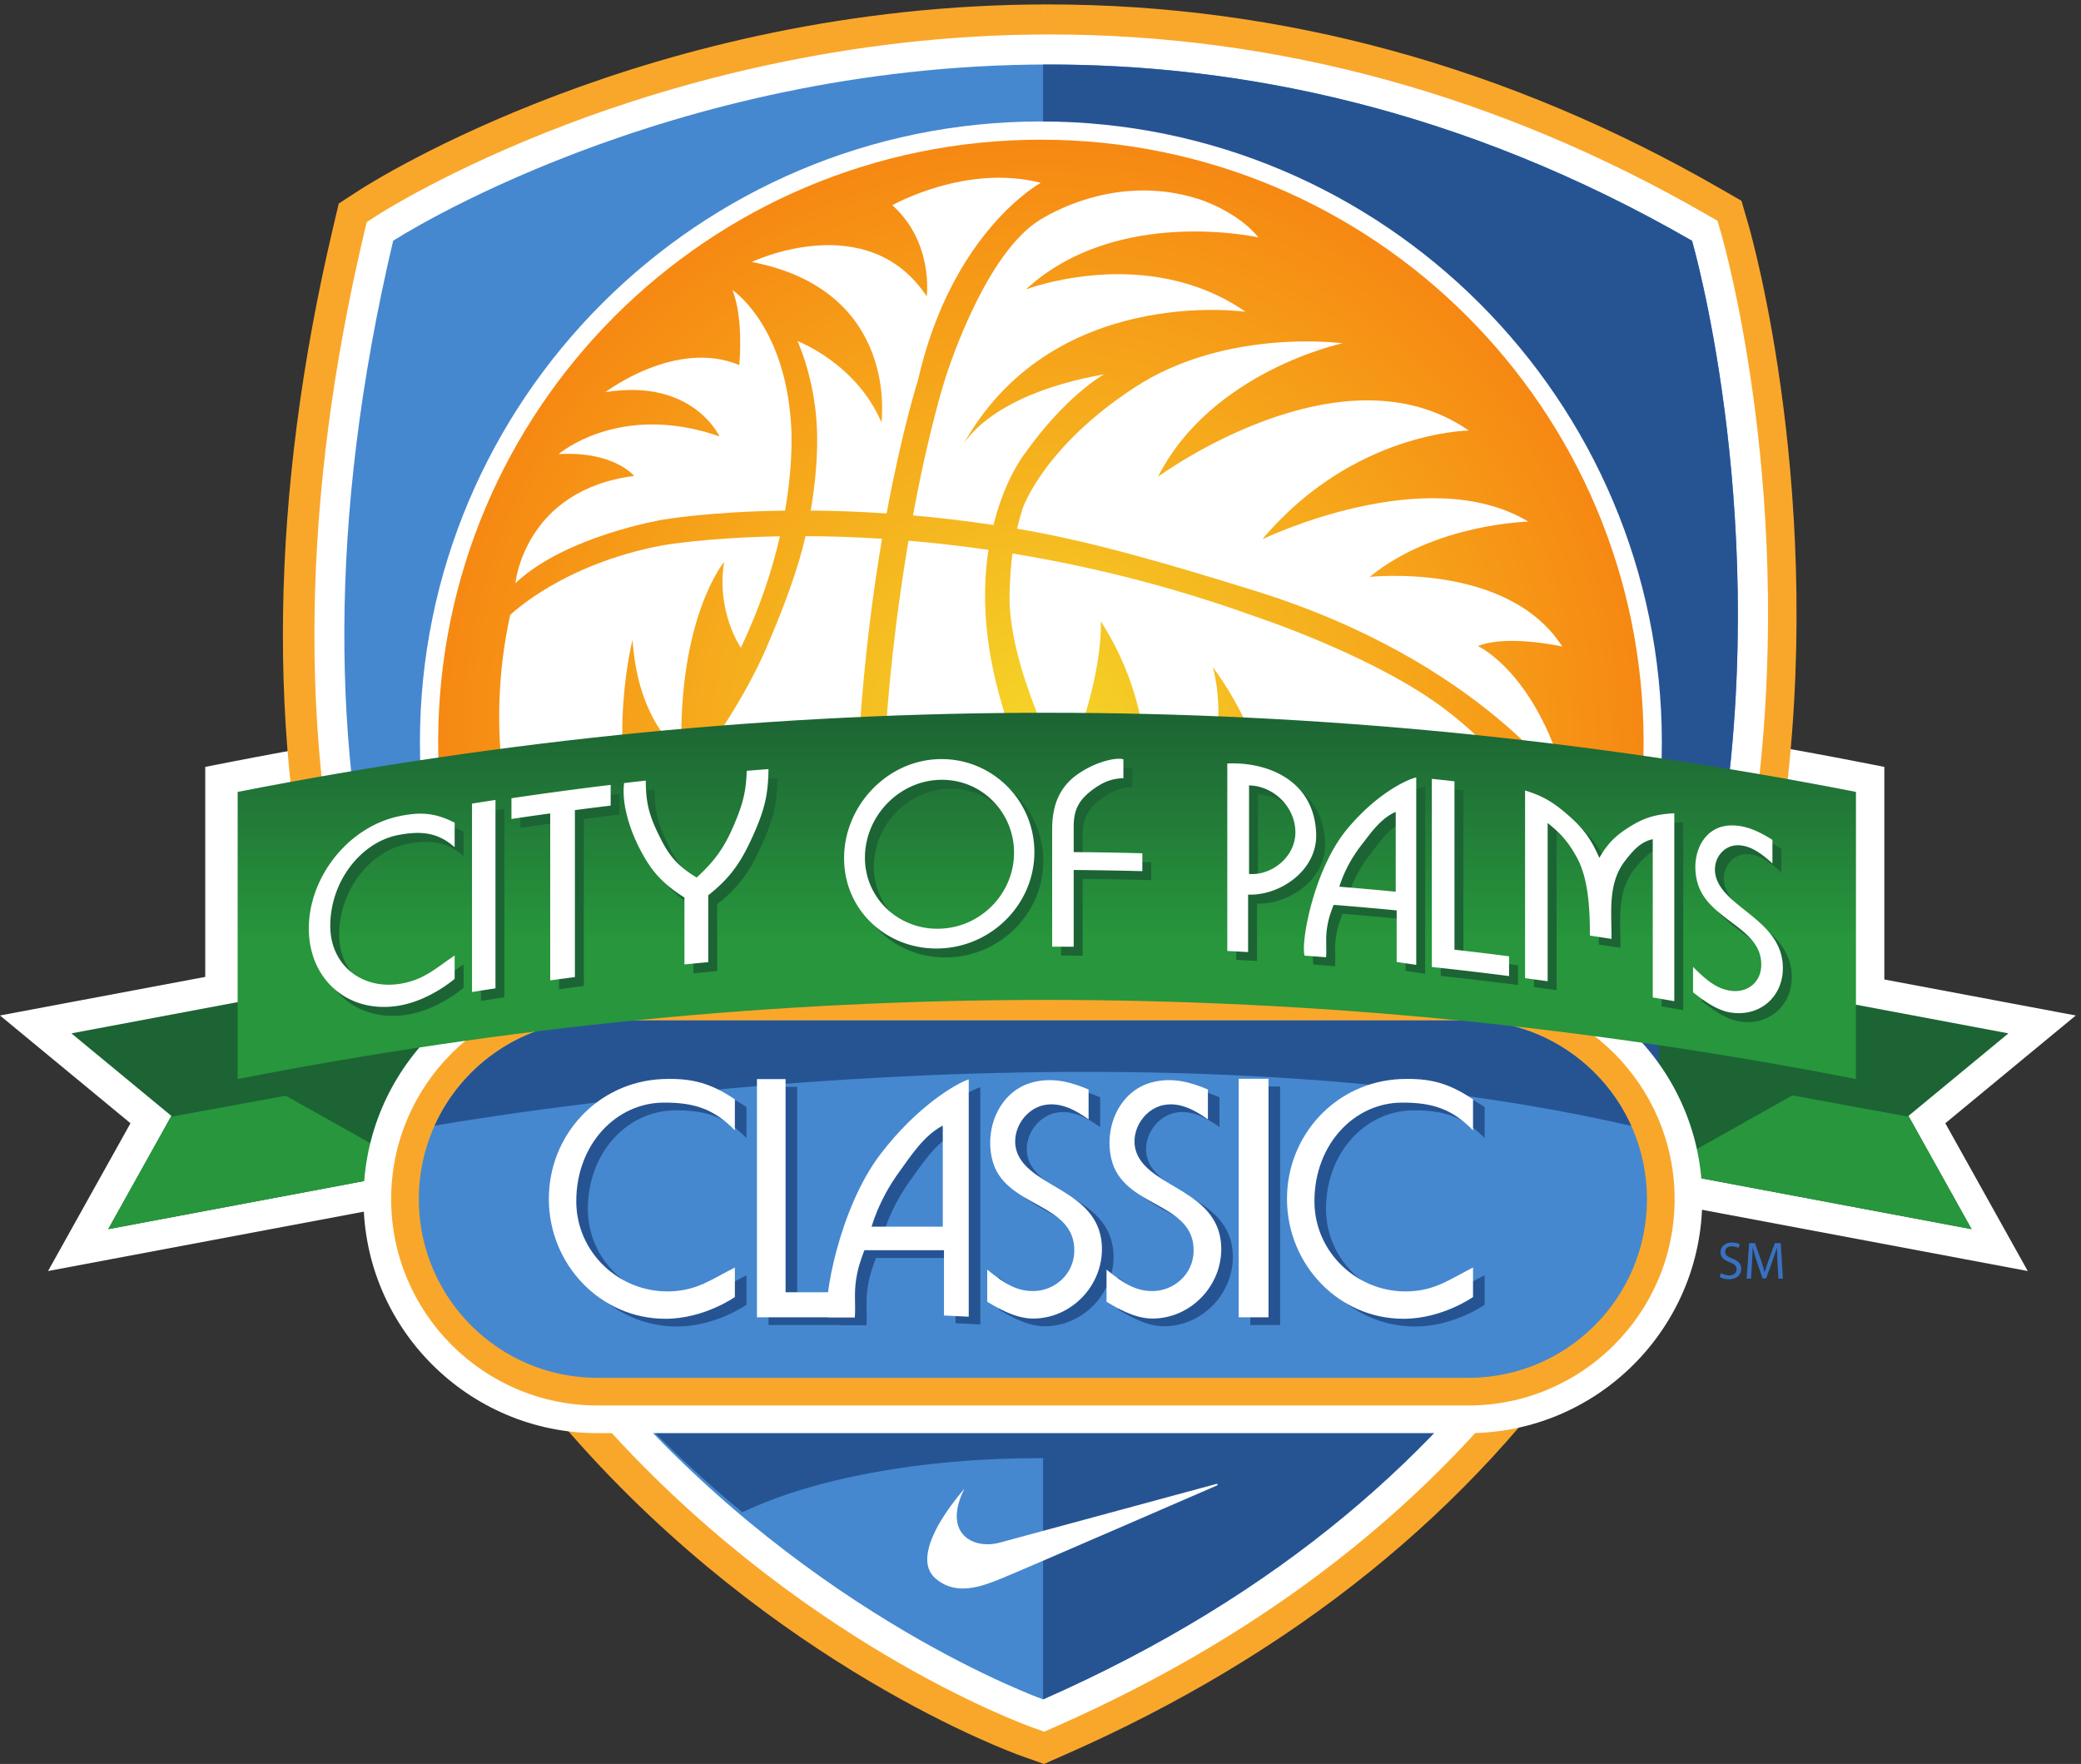 <?xml version="1.0" encoding="UTF-8"?> <svg xmlns="http://www.w3.org/2000/svg" viewBox="0 0 433.373 367.32"><rect x="0" y="0" width="433.373" height="367.32" fill="#333333" stroke="none"/><defs><clipPath id="a"><path d="M1629.82 641.289c-528.27 0-958.047 429.781-958.047 958.041s429.777 958.04 958.047 958.04c528.25 0 958.03-429.78 958.03-958.04s-429.78-958.041-958.03-958.041z"></path></clipPath><clipPath id="c"><path d="M2906.06 1072.35c-844.23 165.2-1689.7 165.2-2533.927 0v449.58c844.207 165.22 1689.727 165.22 2533.927 0v-449.58z"></path></clipPath><radialGradient id="b" cx="0" cy="0" r="1" fx="0" fy="0" gradientTransform="matrix(958.038 0 0 -958.038 1629.81 1599.33)" gradientUnits="userSpaceOnUse" spreadMethod="pad"><stop offset="0" style="stop-opacity:1;stop-color:#f5d628"></stop><stop offset="1" style="stop-opacity:1;stop-color:#f68712"></stop></radialGradient><linearGradient id="d" x1="0" x2="1" y1="0" y2="0" gradientTransform="matrix(0 573.491 573.491 0 1639.1 1072.35)" gradientUnits="userSpaceOnUse" spreadMethod="pad"><stop offset="0" style="stop-opacity:1;stop-color:#27963c"></stop><stop offset=".381" style="stop-opacity:1;stop-color:#27963c"></stop><stop offset="1" style="stop-opacity:1;stop-color:#1d6434"></stop></linearGradient></defs><path d="m2568.52 910.031 35.66 189.699c-321.47 48.21-647.17 72.63-968.52 72.63-328.21 0-660.812-25.48-988.976-75.77l35.062-186.559-561.004-105.48L234.754 1008.9 54.32 1157.89l290.848 54.68v328.95l19.223 3.75c421.632 82.52 849.439 124.37 1271.529 124.37 422.1 0 849.91-41.85 1271.54-124.37l19.22-3.75v-333.01l269.26-50.62-180.43-148.99 114.01-204.349-561 105.48" style="fill:#fff;fill-opacity:1;fill-rule:nonzero;stroke:none" transform="matrix(.133 0 0 -.133 0 367.32)"></path><path d="M1635.93 1693.43c-423.63 0-852.977-41.99-1276.11-124.81l-38.445-7.52v-328.8l-221.527-41.64L0 1171.89l78.34-64.69 125.973-104.02-79.594-142.668-49.5-88.723 99.844 18.77 487.695 91.691 46.762 8.789-8.79 46.77-26.113 138.951c319.094 47.67 642.143 71.82 961.043 71.82 312.05 0 628.21-23.13 940.56-68.77l-26.69-142.001-8.79-46.77 46.76-8.789 487.7-91.691 99.85-18.77-49.5 88.723-79.6 142.668 125.97 104.02 78.34 64.69-99.84 18.77-199.94 37.59v332.85l-38.45 7.52c-423.13 82.82-852.48 124.81-1276.1 124.81zm0-47.59c422.43 0 844.86-41.3 1266.96-123.91v-333.16l238.74-44.88-156.56-129.27 98.92-177.288-487.69 91.688 35.81 190.53c-332.06 51.07-664.24 76.61-996.45 76.61-339.01 0-678.051-26.6-1016.898-79.82l35.203-187.32-487.692-91.688 98.915 177.288-156.551 129.27 260.324 48.94v329.1c422.102 82.61 844.529 123.91 1266.969 123.91" style="fill:#fff;fill-opacity:1;fill-rule:nonzero;stroke:none" transform="matrix(.133 0 0 -.133 0 367.32)"></path><path d="M1615.19 56.809c-15.12 5.37-374.11 135.652-685.315 489.972C746.852 755.16 619.117 997.832 550.211 1268.07c-85.711 336.15-79.887 715.51 17.305 1127.55l4.332 18.36 15.816 10.27c17.824 11.58 443.526 283.61 1053.006 283.61 358.22 0 704.73-94.98 1029.89-282.3l16.38-9.43 5.28-18.15c4.96-17 120.67-422.14 52.38-915.3-40.31-291.01-136.88-551.45-287.02-774.09-187.68-278.289-459.43-497.141-807.7-650.508l-17.09-7.523-17.6 6.25" style="fill:#f9a72b;fill-opacity:1;fill-rule:nonzero;stroke:none" transform="matrix(.133 0 0 -.133 0 367.32)"></path><path d="M1640.78 2754.88v-94.04l-.03 94.04c-623.33-.04-1060.398-279.31-1078.699-291.2l-31.637-20.55-8.664-36.72c-98.953-419.49-104.707-806.39-17.102-1149.96 70.754-277.489 201.934-526.7 389.899-740.7C1213.73 152.352 1583.86 18.031 1599.46 12.488L1634.65 0l34.18 15.05c356.52 157.001 635.01 381.489 827.73 667.239 154.19 228.652 253.31 495.761 294.61 793.941 69.66 503.01-48.73 917.52-53.8 934.91l-10.59 36.3-32.75 18.86c-332.39 191.49-686.76 288.58-1053.25 288.58zm-.11-94.04c301.33.02 647.02-68.98 1006.41-276.02 0 0 474.53-1627.269-1016.15-2283.699 0 0-1436.055 509.949-1017.649 2283.699 0 0 424.839 275.98 1027.389 276.02" style="fill:#f9a72b;fill-opacity:1;fill-rule:nonzero;stroke:none" transform="matrix(.133 0 0 -.133 0 367.32)"></path><path d="M1625.37 78.96c-14.9 5.29-368.31 133.552-675.522 483.341-180.555 205.558-306.571 444.969-374.547 711.579-84.766 332.43-78.91 708.03 17.406 1116.33l2.164 9.18 7.91 5.15c4.305 2.8 437.649 279.81 1040.199 279.81 354.05 0 696.61-93.92 1018.15-279.16l8.18-4.71 2.65-9.08c1.2-4.11 119.26-417.29 51.65-905.49-39.8-287.43-135.1-544.531-283.22-764.18-185.16-274.539-453.54-490.589-797.68-642.128l-8.54-3.77-8.8 3.129" style="fill:#4588cf;fill-opacity:1;fill-rule:nonzero;stroke:none" transform="matrix(.133 0 0 -.133 0 367.32)"></path><path d="M1643.08 2707.86v-47.02l-.03 47.02c-318.47-.02-587.13-76.73-756.433-141.09-184.105-69.98-292.137-139.59-296.644-142.52l-15.821-10.28-4.332-18.36c-97.191-412.03-103.015-791.39-17.304-1127.54 68.906-270.23 196.64-512.91 379.664-721.289 311.2-354.32 670.19-484.601 685.32-489.972l17.6-6.25 17.09 7.523c348.27 153.367 620.01 372.227 807.69 650.508 150.15 222.64 246.71 483.08 287.02 774.09 68.29 493.16-47.41 898.3-52.37 915.3l-5.29 18.15-16.38 9.43c-325.16 187.32-671.63 282.3-1029.78 282.3zm-.11-47.02c301.33.02 647.02-68.98 1006.42-276.02 0 0 474.53-1627.269-1016.15-2283.699 0 0-1436.06 509.949-1017.654 2283.699 0 0 424.834 275.98 1027.384 276.02" style="fill:#fff;fill-opacity:1;fill-rule:nonzero;stroke:none" transform="matrix(.133 0 0 -.133 0 367.32)"></path><path d="M2649.39 2384.82c-363.23 209.25-712.51 277.38-1016.1 275.88V101.141c1490.62 656.461 1016.1 2283.679 1016.1 2283.679" style="fill:#265493;fill-opacity:1;fill-rule:nonzero;stroke:none" transform="matrix(.133 0 0 -.133 0 367.32)"></path><path d="M861.297 707.832c82.988-110.152 182.263-215.98 301.083-313.781 107.68 51.558 275.7 84.769 464.64 84.769 191.86 0 362.21-34.211 469.65-87.129 120.1 98.438 220.29 205.098 303.96 316.141H861.297" style="fill:#265493;fill-opacity:1;fill-rule:nonzero;stroke:none" transform="matrix(.133 0 0 -.133 0 367.32)"></path><g clip-path="url(#a)" transform="matrix(.133 0 0 -.133 0 367.32)"><path d="M1629.82 641.289c-528.27 0-958.047 429.781-958.047 958.041s429.777 958.04 958.047 958.04c528.25 0 958.03-429.78 958.03-958.04s-429.78-958.041-958.03-958.041" style="fill:url(#b);fill-opacity:1;fill-rule:nonzero;stroke:none"></path></g><path d="M1629.81 2571.64c-536.13 0-972.306-436.17-972.306-972.31 0-536.13 436.176-972.31 972.306-972.31 536.14 0 972.31 436.18 972.31 972.31 0 536.14-436.17 972.31-972.31 972.31zm0-28.55c521.23 0 943.76-422.53 943.76-943.76 0-521.22-422.53-943.76-943.76-943.76-521.22 0-943.755 422.54-943.755 943.76 0 521.23 422.535 943.76 943.755 943.76" style="fill:#fff;fill-opacity:1;fill-rule:nonzero;stroke:none" transform="matrix(.133 0 0 -.133 0 367.32)"></path><path d="M1437.27 2166.17s-24.48-76.16-48.97-208.06l-.01-.2c-42.78 2.89-82.48 4.23-118.62 4.53l-.22.2c14.53 83.89 9.13 137.26 9.13 137.26s-2.01 62.62-29.73 127.84c0 0 92.12-35.05 131.25-127.17 0 0 29.35 206.25-202.99 251.09 0 0 180.98 86.41 273.91-53.81 0 0 11.42 83.97-53.8 142.67 0 0 114.94 65.21 232.34 35.05 0 0-139.19-75.86-192.29-309.4M1037.93 1908.08s68.12 12.02 183.26 14.03v-.04c-11.72-51.18-30.69-110.61-61.19-174.42 0 0-39.14 56.99-26.1 134.44 0 0-72.55-86.42-66.85-299.19 0 0-67.659 44.02-76.628 176.9 0 0-41.574-157.33 8.969-325.27 0 0-68.481 14.67-114.95 137.77 0 0-10.597-258.42 26.09-366.03 0 0-185.054 258.42-111.687 592.66 0 0 81.164 79.71 239.086 109.15" style="fill:#fff;fill-opacity:1;fill-rule:nonzero;stroke:none" transform="matrix(.133 0 0 -.133 0 367.32)"></path><path d="M1238.48 2099.9s5.39-53.36-9.13-137.23l-.06-.33c-119.85-1.59-191.36-14.15-191.36-14.15s-152.672-25.34-230.934-99.53c0 0 13.859 145.93 185.871 167.94 0 0-30.976 39.13-118.207 34.24 0 0 95.379 82.34 251.9 27.71 0 0-41.57 91.31-178.529 69.3 0 0 110.059 83.97 209.509 42.39 0 0 7.34 71.74-10.6 117.39 0 0 81.16-53.5 91.54-207.73M1386.7 1231.47c-19.29 278.68 7.72 517.36 35.84 683.66v.08c39.51-3.33 81.36-7.99 125.22-14.33l-.03-.2c-7.55-49.48-8.37-110.68 6.38-182.68 0 0 46.91-254.94 205.07-378.04 0 0-155.71 1.63-277.99 146.74 0 0 61.14-229.89 424.73-334.24 0 0-105.98-83.15-327.72 2.45 0 0 128.8-150 393.75-174.461 0 0-126.36-97.828-359.51-21.199 0 0 62.77-109.238 222.55-174.449 0 0-413.97-49.063-448.29 446.669M1602.94 2049.33s-29.55-37.91-47.35-109.32l-.03-.17c-43.86 6.51-86.31 11.52-125.92 15l.04.68c24.65 133.49 49.45 210.65 49.45 210.65s57.03 188.03 143.62 247.75c0 0 114.97 81.37 255.31 35.83 0 0 58.23-17.91 92.57-59.72 0 0-221.72 50.02-364.3-81.37 0 0 188.87 72.41 344.14-35.08 0 0-306.07 44.79-444.92-212.76 0 0 35.09 81.37 223.21 114.97 0 0-60.54-33.44-125.82-126.46" style="fill:#fff;fill-opacity:1;fill-rule:nonzero;stroke:none" transform="matrix(.133 0 0 -.133 0 367.32)"></path><path d="M1580.83 1835.98c.83 21.2 1.91 40.93 4.45 59.13l.17.04c116.13-18.9 244.51-49.75 380.21-98.68 0 0 190.85-62.62 301.33-148.47 110.48-85.85 176.18-186.62 97.05-373.25 0 0 2.98 145.57-44.79 174.68 0 0-1.5-278.45-172.45-447.16 0 0 139.6 406.85-39.56 620.35 0 0 54.49-222.46-129.9-438.2 0 0 96.3 296.36-78.38 533.01 0 0 58.23-184.39-123.92-353.1 0 0 76.89 226.94-51.51 424.76 0 0 6.72-86.59-57.48-235.89 0 0-89.81 165.44-85.22 282.78" style="fill:#fff;fill-opacity:1;fill-rule:nonzero;stroke:none" transform="matrix(.133 0 0 -.133 0 367.32)"></path><path d="M1965.66 1836.58c-134.78 41.9-258.99 78.43-373.15 97.44l.01.07c2.69 11.48 5.69 22.14 8.85 31.97 0 0 32.58 96.26 175.91 189.57 143.33 93.31 324.73 68.68 324.73 68.68s-204.54-43.3-288.9-209.02c0 0 286.66 211.26 486.73 72.41 0 0-181.4-1.5-323.24-170.21 0 0 256.05 123.92 416.55 27.62 0 0-146.32-2.98-248.59-86.59 0 0 216.49 23.89 301.59-108.99 0 0-85.85 19.41-132.13.74 0 0 95.55-42.55 141.84-228.43 0 0-133.86 203.97-490.2 314.74M1200.11 1747.65c27.99 65.08 49.53 123.44 61.24 174.68v.05c36.32-.13 76.16-1.32 119.47-4.09l.27-.16c-28.28-166.4-53.3-406.47-36.24-686.66 0 0 11.61-272.22 109.43-387.982 0 0-100.27 8.16-123.91 97.832 0 0-13.86-106.789-139.4-143.48 0 0 88.86 153.262 44.83 295.11 0 0-92.93-80.71-280.433-57.88 0 0 203.803 84.78 255.163 306.52 0 0-92.93-120.65-286.139-77.44 0 0 208.699 83.97 299.189 318.75 0 0-81.53-81.52-196.47-101.9 0 0 116.93 136.28 173 266.65" style="fill:#fff;fill-opacity:1;fill-rule:nonzero;stroke:none" transform="matrix(.133 0 0 -.133 0 367.32)"></path><path d="M1622.03 1026.92H759.879v204.07h862.151v-204.07" style="fill:#4588cf;fill-opacity:1;fill-rule:nonzero;stroke:none" transform="matrix(.133 0 0 -.133 0 367.32)"></path><path d="M2508.13 1026.92H1622.6v279.15h885.53v-279.15" style="fill:#265493;fill-opacity:1;fill-rule:nonzero;stroke:none" transform="matrix(.133 0 0 -.133 0 367.32)"></path><path d="m3087.16 837.332-487.69 91.688 57.61 306.56 487.72-91.69-156.55-129.27 98.91-177.288" style="fill:#1c6434;fill-opacity:1;fill-rule:nonzero;stroke:none" transform="matrix(.133 0 0 -.133 0 367.32)"></path><path d="m2988.97 1013.33 98.19-175.998-487.69 91.688 28.28 150.5 361.22-66.19" style="fill:#27963c;fill-opacity:1;fill-rule:nonzero;stroke:none" transform="matrix(.133 0 0 -.133 0 367.32)"></path><path d="M2597.33 929.352v199.158l269.83-47.72zM169.445 837.332l487.692 91.688-57.614 306.56-487.714-91.69 156.55-129.27-98.914-177.288" style="fill:#1c6434;fill-opacity:1;fill-rule:nonzero;stroke:none" transform="matrix(.133 0 0 -.133 0 367.32)"></path><path d="m267.637 1013.33-98.192-175.998 487.696 91.688-28.289 150.5-361.215-66.19" style="fill:#27963c;fill-opacity:1;fill-rule:nonzero;stroke:none" transform="matrix(.133 0 0 -.133 0 367.32)"></path><path d="M655.809 929.352v199.158l-269.832-47.72Z" style="fill:#1c6434;fill-opacity:1;fill-rule:nonzero;stroke:none" transform="matrix(.133 0 0 -.133 0 367.32)"></path><path d="M935.563 561.25c-178.153 0-323.09 144.941-323.09 323.102 0 178.148 144.937 323.088 323.09 323.088H2299.03c178.15 0 323.1-144.94 323.1-323.088 0-178.161-144.95-323.102-323.1-323.102H935.563" style="fill:#fff;fill-opacity:1;fill-rule:nonzero;stroke:none" transform="matrix(.133 0 0 -.133 0 367.32)"></path><path d="M2299.03 1250.73H935.563c-202.024 0-366.379-164.36-366.379-366.378 0-202.02 164.355-366.383 366.379-366.383H2299.03c202.03 0 366.38 164.363 366.38 366.383 0 202.018-164.35 366.378-366.38 366.378zm0-86.57c154.54 0 279.81-125.28 279.81-279.808 0-154.532-125.27-279.813-279.81-279.813H935.563c-154.532 0-279.805 125.281-279.805 279.813 0 154.528 125.273 279.808 279.805 279.808H2299.03" style="fill:#fff;fill-opacity:1;fill-rule:nonzero;stroke:none" transform="matrix(.133 0 0 -.133 0 367.32)"></path><path d="M935.563 582.898c-166.219 0-301.45 135.231-301.45 301.454 0 166.218 135.231 301.438 301.45 301.438H2299.03c166.22 0 301.45-135.22 301.45-301.438 0-166.223-135.23-301.454-301.45-301.454H935.563" style="fill:#4588cf;fill-opacity:1;fill-rule:nonzero;stroke:none" transform="matrix(.133 0 0 -.133 0 367.32)"></path><path d="M2299.03 1207.44H935.563c-178.153 0-323.094-144.94-323.094-323.088 0-178.153 144.941-323.09 323.094-323.09H2299.03c178.16 0 323.1 144.937 323.1 323.09 0 178.148-144.94 323.088-323.1 323.088zm0-43.29c154.54 0 279.81-125.27 279.81-279.798 0-154.532-125.27-279.813-279.81-279.813H935.563c-154.532 0-279.805 125.281-279.805 279.813 0 154.528 125.273 279.798 279.805 279.798H2299.03" style="fill:#f9a72b;fill-opacity:1;fill-rule:nonzero;stroke:none" transform="matrix(.133 0 0 -.133 0 367.32)"></path><path d="M2554.24 999.031c-43.8 97.329-141.56 165.119-255.21 165.119H935.563c-113.504 0-211.145-67.62-255.036-164.74 159.219 27.15 1106.503 175.29 1873.713-.379" style="fill:#265493;fill-opacity:1;fill-rule:nonzero;stroke:none" transform="matrix(.133 0 0 -.133 0 367.32)"></path><path d="M1168.83 979.93c-32.21 33.14-63.49 43.88-112.03 43.41-73.292-.46-135.847-64.418-136.312-153.57-.465-81.231 68.153-144.711 147.512-141.911 42.01 1.403 63.95 18.672 100.83 37.34v-46.211s-48.08-34.078-108.77-34.078c-101.763 0-182.052 84.961-182.517 186.719-.469 100.832 76.555 183.921 177.387 188.591 46.21 1.87 75.62-6.07 113.9-31.74v-48.55M1203.39 1060.22h44.82V726.449h108.3v-39.211h-153.12v372.982" style="fill:#265493;fill-opacity:1;fill-rule:nonzero;stroke:none" transform="matrix(.133 0 0 -.133 0 367.32)"></path><path d="M1494.39 987.398c-30.34-15.867-51.35-49.476-66.76-70.488-15.87-21.469-33.61-51.351-44.81-87.762h111.57zm1.86-297.347V792.27h-124.63c-6.54-17.27-10.27-28.469-13.07-46.668-3.27-21.942-.47-38.282-1.87-58.364h-42.48c-7.94 26.153 18.21 170.852 82.16 254.883 58.35 76.559 119.97 111.569 138.64 117.629V688.18l-38.75 1.871M1722.67 997.199c-21.94 15.411-44.34 27.081-69.08 22.411-32.68-6.07-56.49-45.751-41.08-78.419 23.8-50.89 123.7-56.949 130.7-138.179 5.14-60.68-42.48-114.832-102.69-117.633-25.21-1.399-49.48 9.801-76.56 26.141v50.41c25.67-21 45.75-34.071 72.82-33.61 32.68.469 62.55 26.141 63.49 61.621 2.33 78.891-111.1 67.688-128.84 145.649-11.67 50.41 13.54 106.43 63.49 119.5 33.6 8.87 63.48-.94 87.75-11.21v-46.681M1909.51 997.199c-21.94 15.411-44.35 27.081-69.09 22.411-32.68-6.07-56.48-45.751-41.08-78.419 23.81-50.89 123.7-56.949 130.71-138.179 5.13-60.68-42.48-114.832-102.7-117.633-25.21-1.399-49.48 9.801-76.56 26.141v50.41c25.68-21 45.75-34.071 72.82-33.61 32.68.469 62.56 26.141 63.49 61.621 2.33 78.891-111.1 67.688-128.84 145.649-11.67 50.41 13.54 106.43 63.49 119.5 33.61 8.87 63.48-.94 87.76-11.21v-46.681M1957.72 1060.69h46.68V687.238h-46.68v373.452M2324.63 979.93c-32.21 33.14-63.48 43.88-112.03 43.41-73.29-.46-135.84-64.418-136.31-153.57-.46-81.231 68.16-144.711 147.51-141.911 42.02 1.403 63.96 18.672 100.83 37.34v-46.211s-48.08-34.078-108.76-34.078c-101.77 0-182.06 84.961-182.52 186.719-.47 100.832 76.55 183.921 177.38 188.591 46.22 1.87 75.63-6.07 113.9-31.74v-48.55" style="fill:#265493;fill-opacity:1;fill-rule:nonzero;stroke:none" transform="matrix(.133 0 0 -.133 0 367.32)"></path><path d="M1150.67 992.031c-32.21 33.149-63.48 43.879-112.03 43.419-73.288-.47-135.839-64.419-136.308-153.579-.469-81.23 68.152-144.711 147.508-141.91 42.01 1.398 63.95 18.668 100.83 37.348V731.09s-48.08-34.078-108.76-34.078c-101.769 0-182.058 84.968-182.523 186.726-.469 100.832 76.554 183.922 177.383 188.582 46.22 1.87 75.63-6.06 113.9-31.74v-48.549M1185.24 1072.32h44.81V738.559h108.3v-39.207h-153.11v372.968" style="fill:#fff;fill-opacity:1;fill-rule:nonzero;stroke:none" transform="matrix(.133 0 0 -.133 0 367.32)"></path><path d="M1476.23 999.512c-30.34-15.883-51.35-49.492-66.75-70.492-15.87-21.481-33.61-51.348-44.82-87.758h111.57zm1.87-297.364v102.231h-124.64c-6.53-17.27-10.27-28.469-13.07-46.68-3.27-21.937-.47-38.277-1.87-58.347h-42.48c-7.93 26.14 18.21 170.847 82.16 254.867 58.35 76.561 119.97 111.571 138.64 117.641V700.281l-38.74 1.867M1704.52 1009.31c-21.94 15.4-44.35 27.07-69.09 22.4-32.68-6.07-56.48-45.741-41.08-78.421 23.81-50.879 123.7-56.949 130.71-138.168 5.13-60.691-42.48-114.84-102.7-117.641-25.21-1.398-49.48 9.801-76.56 26.141v50.41c25.68-21 45.75-34.07 72.83-33.601 32.67.461 62.55 26.14 63.48 61.609 2.34 78.902-111.1 67.691-128.84 145.652-11.67 50.411 13.54 106.429 63.49 119.499 33.61 8.87 63.48-.93 87.76-11.2v-46.68M1891.35 1009.31c-21.94 15.4-44.35 27.07-69.09 22.4-32.67-6.07-56.48-45.741-41.08-78.421 23.81-50.879 123.71-56.949 130.71-138.168 5.13-60.691-42.48-114.84-102.7-117.641-25.21-1.398-49.48 9.801-76.55 26.141v50.41c25.67-21 45.74-34.07 72.82-33.601 32.67.461 62.55 26.14 63.48 61.609 2.34 78.902-111.1 67.691-128.84 145.652-11.67 50.411 13.54 106.429 63.49 119.499 33.61 8.87 63.49-.93 87.76-11.2v-46.68M1939.56 1072.79h46.68V699.352h-46.68v373.438M2306.48 992.031c-32.21 33.149-63.49 43.879-112.03 43.419-73.29-.47-135.85-64.419-136.31-153.579-.47-81.23 68.15-144.711 147.51-141.91 42.01 1.398 63.95 18.668 100.83 37.348V731.09s-48.08-34.078-108.77-34.078c-101.76 0-182.05 84.968-182.52 186.726-.47 100.832 76.56 183.922 177.39 188.582 46.21 1.87 75.62-6.06 113.9-31.74v-48.549" style="fill:#fff;fill-opacity:1;fill-rule:nonzero;stroke:none" transform="matrix(.133 0 0 -.133 0 367.32)"></path><g clip-path="url(#c)" transform="matrix(.133 0 0 -.133 0 367.32)"><path d="M2906.06 1072.35c-844.23 165.2-1689.7 165.2-2533.927 0v449.58c844.207 165.22 1689.727 165.22 2533.927 0v-449.58" style="fill:url(#d);fill-opacity:1;fill-rule:nonzero;stroke:none"></path></g><path d="M725.859 1421.43c-25.312 21.99-49.89 26.32-87.976 19.07-57.492-10.74-106.414-71.2-106.781-141.69-.364-64.24 53.3-103.47 115.57-90.12 32.969 6.99 50.203 23.57 79.187 43.13v-36.51c.004-.01-37.804-33.06-85.414-41.67-79.836-14.39-142.558 39.45-142.925 119.79-.36 79.53 59.8 157.93 138.902 175.94 36.254 8.02 59.351 5.7 89.437-9.6v-38.34M753.059 1489.63c12.238 1.96 24.48 3.88 36.726 5.75v-294.97c-12.246-1.88-24.488-3.8-36.726-5.75v294.97M814.793 1498.05a5663.681 5663.681 0 0 0 155.359 20.91v-32.44c-18.679-2.26-37.347-4.6-56.007-7.04v-261.43a5618.662 5618.662 0 0 1-38.661-5.18v261.42a5425.619 5425.619 0 0 1-60.691-8.69c-.004 10.82-.004 21.64 0 32.45M1025.13 1525.69c0-33.93 5.16-53.62 19.19-82.71 15.5-32.29 27.68-49.39 60.55-69.05 29.92 27.57 44.34 48.73 59.86 85.84 12.57 30.2 17.37 49.02 18.48 81.2 11.34.93 22.68 1.84 34.02 2.7-.37-40.22-6.29-63.51-22.92-101.35-18.5-41.71-35.13-67.75-71.34-96.17v-104.72c-12.44-1.16-24.87-2.36-37.31-3.6v104.71c-33.97 21.66-51.68 40.7-70.12 76.62-18.446 35.91-28.032 74.21-24.345 102.67 11.305 1.32 22.625 2.61 33.935 3.86M1368.29 1404.99c0-64.91 54.8-114.75 120.01-111.07 64.48 3.34 115.27 58.16 113.41 122.33-1.85 62.28-52.27 111.76-114.88 110.66-65.22-1.13-118.54-57.04-118.54-121.92zm115.57 154.28c81.52 2.45 148.62-62.48 149.73-143.56 1.11-81.53-64.88-149.29-146.76-152.8-81.53-3.42-149.65 57.09-151.13 138.15-1.85 82.45 65.16 155.8 148.16 158.21M1661.43 1265.66v180.67c0 21.72 1.12 63.13 41.15 90.12 30.39 20.76 61.52 25.68 70.42 22.53v-29.5c-18.54-.72-30.77-6.06-44.11-15.09-25.94-18.1-33.73-33.94-33.73-61.22v-39.45c35.83-.27 71.66-.89 107.48-1.84v-28.02c-35.82.95-71.65 1.57-107.48 1.84v-120.2c-11.24.08-22.48.14-33.73.16M1969.74 1379.54c35.17-3.04 73.28 26.78 72.54 66.27-.74 38.77-33.67 71.32-72.54 72.38v-138.65zm-34.07-120.6v293.5c63.33 2.86 136.58-26.49 139.16-110.44 1.86-56.89-56.59-96.78-106.57-94.82v-89.97c-10.86.61-21.72 1.18-32.59 1.73M2199.4 1476.69c-24.01-10.22-40.64-35.29-52.83-50.82-12.57-15.85-26.62-38.28-35.49-66.33 29.46-2.39 58.9-5 88.32-7.85v125zm1.48-235.02v80.75c-32.87 3.19-65.76 6.09-98.68 8.7-5.18-13.23-8.13-21.85-10.35-36.05-2.59-17.13-.37-30.21-1.48-45.98-11.22.87-22.44 1.7-33.66 2.5-6.29 21.05 14.44 134.08 65.09 196.3 46.21 56.69 94.97 79.5 109.73 82.75v-293.5a5261.36 5261.36 0 0 1-30.65 4.53M2255.93 1528.46c11.81-1.26 23.61-2.56 35.42-3.9v-263.63c28.52-3.23 57.03-6.67 85.52-10.33v-30.98c-40.27 5.18-80.59 9.92-120.94 14.23v294.61M2401.94 1216.35v293.87c27.25-8.44 43.8-18.14 66.24-37.6 24.63-21.29 37.13-38.32 49.99-67.95 12.85 21.98 24.25 33.85 45.54 47.37 24.22 15.59 41.83 20.76 71.88 22.51v-294.24c-11.24 1.97-22.48 3.91-33.73 5.82v247.78c-18.34-3.9-29.72-16.42-42.56-32.78-28.64-35.97-21.66-81.73-22.03-123.33-11.26 1.78-22.53 3.52-33.8 5.22 0 40.92-2.21 89.22-20.58 122.55-13.24 24.07-24.64 36.8-45.62 53.74v-247.78c-11.77 1.64-23.55 3.25-35.33 4.82M2789.24 1395.98c-17.15 15.67-34.68 28.39-54.06 28.46-25.58.16-44.26-27.73-32.18-55.8 18.69-43.5 96.86-63.89 102.3-129.34 4.01-48.79-33.19-83.73-80.35-76.89-19.75 2.69-38.77 15.09-60.01 31.85v39.81c20.13-20.24 35.87-33.49 57.08-37.17 25.6-4.53 48.97 11.04 49.7 38.92 1.86 62.15-86.98 70.49-100.92 134.36-9.16 41.45 10.63 82.23 49.76 85.1 26.33 1.97 49.71-10.44 68.68-22.43v-36.87" style="fill:#1c6434;fill-opacity:1;fill-rule:nonzero;stroke:none" transform="matrix(.133 0 0 -.133 0 367.32)"></path><path d="M711.898 1435.4c-25.312 21.98-49.89 26.32-87.976 19.08-57.492-10.75-106.418-71.21-106.781-141.7-.364-64.24 53.297-103.47 115.57-90.12 32.965 6.99 50.203 23.57 79.187 43.13v-36.51c0-.01-37.808-33.06-85.414-41.67-79.839-14.39-142.558 39.45-142.925 119.8-.364 79.52 59.8 157.92 138.902 175.93 36.25 8.02 59.352 5.7 89.437-9.6v-38.34M739.098 1503.6c12.238 1.96 24.48 3.88 36.726 5.75v-294.97c-12.246-1.88-24.488-3.8-36.726-5.75v294.97M800.828 1512.02a5663.23 5663.23 0 0 0 155.36 20.91v-32.44a5881.6 5881.6 0 0 1-56.008-7.04v-261.43a5584.655 5584.655 0 0 1-38.657-5.18v261.42a5426.317 5426.317 0 0 1-60.695-8.69v32.45M1011.17 1539.66c0-33.93 5.16-53.62 19.19-82.71 15.5-32.29 27.68-49.39 60.54-69.05 29.93 27.57 44.34 48.73 59.87 85.84 12.56 30.2 17.37 49.02 18.48 81.2 11.34.94 22.68 1.84 34.02 2.71-.37-40.23-6.29-63.53-22.93-101.36-18.49-41.71-35.12-67.75-71.33-96.17V1255.4c-12.44-1.16-24.88-2.36-37.31-3.6v104.71c-33.97 21.66-51.68 40.71-70.13 76.63-18.441 35.89-28.023 74.2-24.34 102.66a5574.02 5574.02 0 0 0 33.94 3.86M1354.32 1418.96c0-64.91 54.8-114.75 120.02-111.07 64.48 3.35 115.26 58.16 113.41 122.33-1.85 62.28-52.27 111.76-114.89 110.66-65.21-1.13-118.54-57.05-118.54-121.92zm115.58 154.28c81.52 2.45 148.62-62.48 149.72-143.56 1.12-81.53-64.87-149.29-146.76-152.8-81.52-3.42-149.64 57.09-151.12 138.15-1.85 82.45 65.15 155.8 148.16 158.21M1647.47 1279.63v180.67c0 21.72 1.11 63.13 41.14 90.12 30.4 20.76 61.53 25.68 70.42 22.53v-29.5c-18.53-.72-30.76-6.06-44.1-15.09-25.94-18.1-33.73-33.94-33.73-61.22v-39.45c35.83-.27 71.66-.88 107.48-1.84v-28.02c-35.82.95-71.65 1.57-107.48 1.84v-120.2c-11.24.08-22.49.14-33.73.16M1955.78 1393.51c35.17-3.04 73.28 26.78 72.54 66.27-.74 38.77-33.67 71.32-72.54 72.38v-138.65zm-34.07-120.6v293.5c63.33 2.86 136.58-26.49 139.16-110.43 1.85-56.9-56.59-96.79-106.58-94.83v-89.97c-10.86.61-21.72 1.18-32.58 1.73M2185.44 1490.66c-24.01-10.22-40.64-35.29-52.83-50.82-12.57-15.86-26.62-38.28-35.49-66.33 29.45-2.38 58.9-5 88.32-7.85v125zm1.48-235.02v80.75c-32.88 3.19-65.77 6.09-98.68 8.7-5.17-13.23-8.13-21.85-10.35-36.05-2.59-17.13-.37-30.21-1.48-45.98-11.22.87-22.44 1.7-33.66 2.5-6.29 21.05 14.43 134.08 65.09 196.3 46.21 56.69 94.96 79.5 109.73 82.75v-293.5c-10.22 1.54-20.43 3.05-30.65 4.53M2241.96 1542.43c11.81-1.26 23.62-2.56 35.43-3.9V1274.9c28.52-3.23 57.03-6.67 85.52-10.33v-30.98c-40.28 5.18-80.59 9.92-120.95 14.23v294.61M2387.97 1230.32v293.87c27.25-8.44 43.81-18.14 66.24-37.6 24.64-21.29 37.14-38.32 50-67.95 12.85 21.98 24.24 33.85 45.53 47.37 24.23 15.59 41.83 20.76 71.88 22.51v-294.24a6416.67 6416.67 0 0 1-33.72 5.82v247.78c-18.34-3.9-29.72-16.42-42.56-32.78-28.64-35.97-21.67-81.73-22.04-123.33-11.26 1.78-22.52 3.52-33.79 5.22 0 40.92-2.21 89.22-20.59 122.55-13.23 24.07-24.63 36.8-45.61 53.74V1225.5c-11.77 1.64-23.55 3.25-35.34 4.82M2775.28 1409.95c-17.16 15.67-34.69 28.39-54.06 28.46-25.59.17-44.26-27.74-32.18-55.8 18.69-43.5 96.85-63.89 102.3-129.34 4.01-48.79-33.19-83.73-80.36-76.89-19.74 2.69-38.77 15.09-60 31.85v39.81c20.13-20.24 35.87-33.49 57.08-37.17 25.6-4.53 48.97 11.04 49.7 38.92 1.85 62.15-86.98 70.49-100.93 134.36-9.16 41.45 10.63 82.23 49.76 85.1 26.34 1.97 49.71-10.44 68.69-22.43v-36.87" style="fill:#fff;fill-opacity:1;fill-rule:nonzero;stroke:none" transform="matrix(.133 0 0 -.133 0 367.32)"></path><path d="M2694.71 768.582c3.22-2.062 7.85-3.633 12.81-3.633 7.35 0 11.65 3.883 11.65 9.5 0 5.121-2.98 8.18-10.5 10.992-9.08 3.297-14.7 8.098-14.7 15.86 0 8.668 7.18 15.121 18.01 15.121 5.61 0 9.83-1.32 12.23-2.731l-1.99-5.859c-1.73 1.066-5.45 2.637-10.49 2.637-7.6 0-10.49-4.539-10.49-8.34 0-5.207 3.38-7.77 11.07-10.738 9.41-3.641 14.12-8.18 14.12-16.36 0-8.601-6.27-16.109-19.41-16.109-5.37 0-11.24 1.648-14.21 3.629l1.9 6.031M2783.3 784.281c-.41 7.77-.91 17.188-.91 24.039h-.17c-1.97-6.441-4.21-13.468-7.01-21.148l-9.84-27.024h-5.45l-9.09 26.532c-2.64 7.929-4.79 15.031-6.36 21.64h-.17c-.16-6.941-.58-16.191-1.07-24.621l-1.48-23.879h-6.87l3.89 55.692h9.17l9.5-26.93c2.31-6.863 4.13-12.98 5.62-18.762h.17c1.48 5.621 3.47 11.731 5.94 18.762l9.92 26.93h9.17l3.47-55.692h-7.1l-1.33 24.461" style="fill:#3871c1;fill-opacity:1;fill-rule:nonzero;stroke:none" transform="matrix(.133 0 0 -.133 0 367.32)"></path><path d="M1510.14 431.148c-29.6-34.757-57.98-77.859-58.26-110.078-.11-12.121 3.76-22.711 13.04-30.73 13.36-11.531 28.08-15.61 42.73-15.629 21.4-.031 42.66 8.598 59.3 15.258 28.03 11.222 337.86 145.761 337.86 145.761 2.98 1.489 2.42 3.36-1.31 2.43-1.51-.379-337.3-91.379-337.3-91.379-6.48-1.82-13.1-2.761-19.54-2.801-25.81-.148-48.77 14.18-48.59 44.36.08 11.808 3.69 26.058 12.07 42.808" style="fill:#fff;fill-opacity:1;fill-rule:evenodd;stroke:none" transform="matrix(.133 0 0 -.133 0 367.32)"></path></svg> 